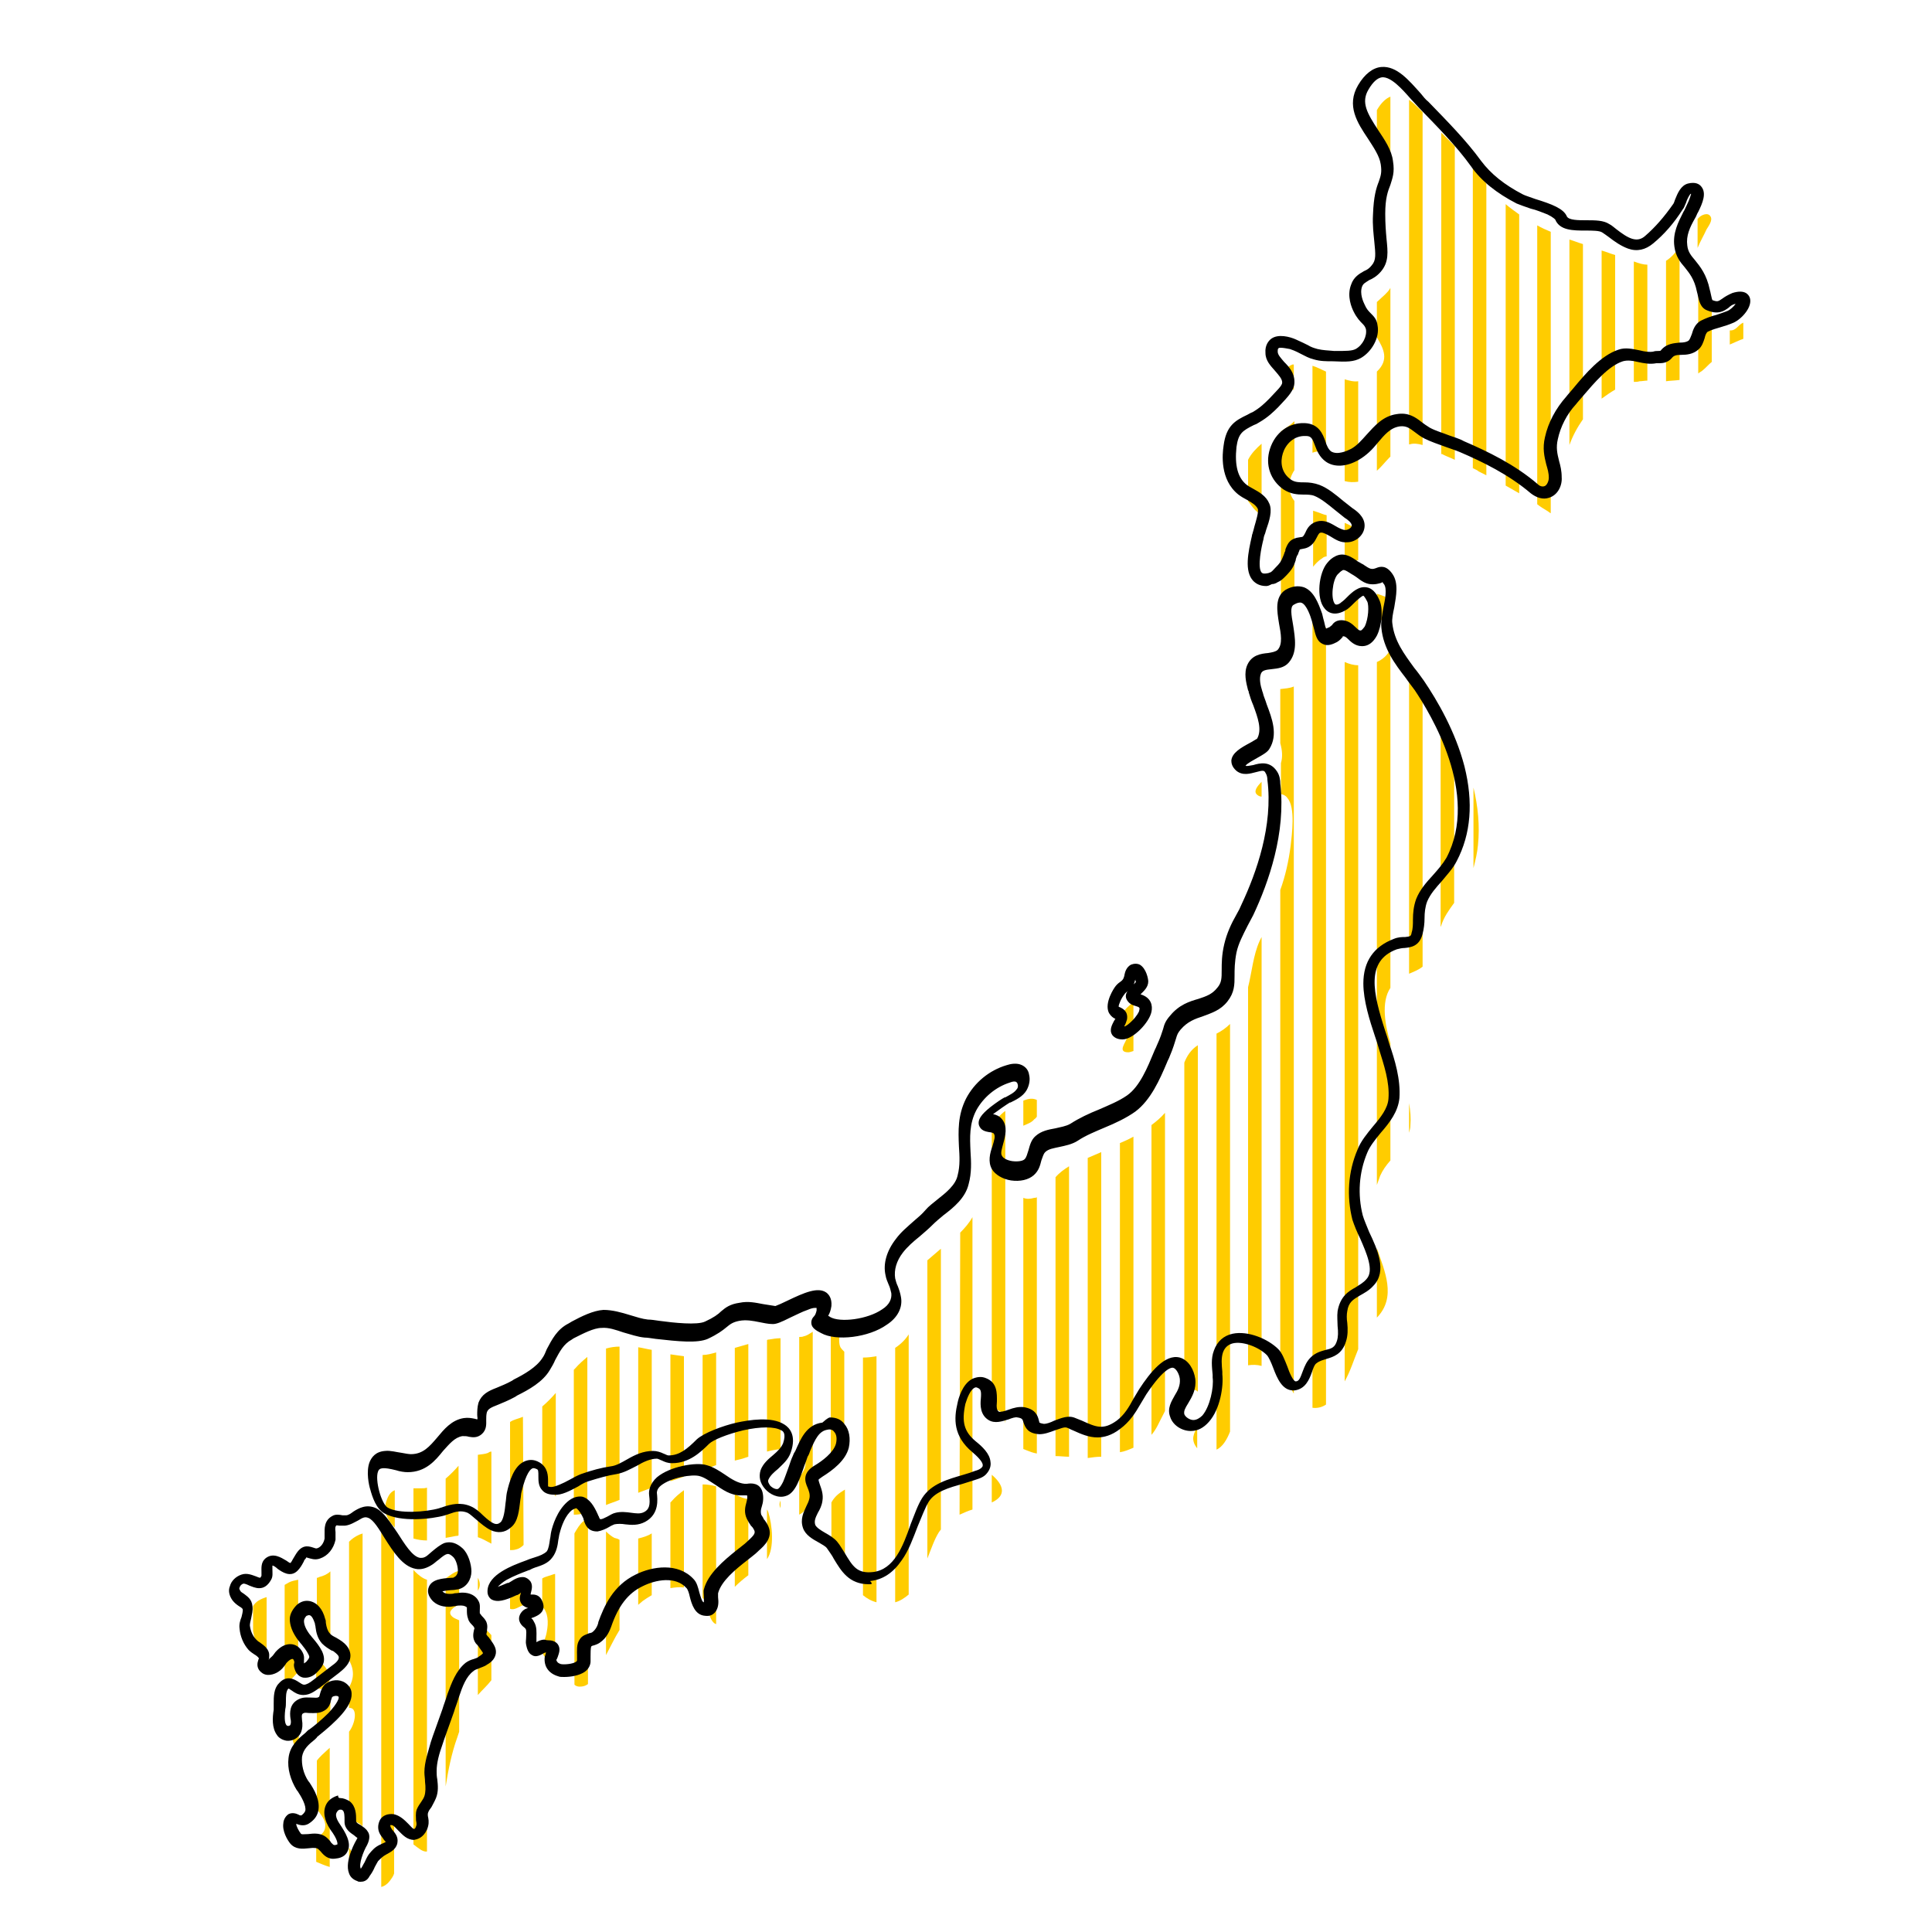 <svg enable-background="new 0 0 300 300" viewBox="0 0 300 300" xmlns="http://www.w3.org/2000/svg"><g fill="#fc0"><path d="m248.7 61.9v-23c.7.2 1.4.5 2.1.7v20.9c-.7.4-1.4.9-2.1 1.4zm-2.9 3.2v-27.2c-.7-.2-1.4-.5-2.1-.7v31.9c.5-1.4 1.2-2.7 2.1-4zm-9.9 11.5v-43.3c-.7-.5-1.4-1-2.1-1.6v43.7c.7.4 1.4.8 2.1 1.2zm-6.3-3.4 1.2.6v-45.3c-.7-.9-1.4-1.7-2.1-2.6v46.8c.4.2.7.3.9.5zm-5.5-2.6c.6.3 1.2.5 1.8.8v-48.7c-.7-.7-1.4-1.4-2.1-2.1v49.9c.1 0 .2 0 .3.1zm46.1-17.8c.2-.1.4-.1.5-.2v-2.5c-.8.3-1.1 1.3-2.1 1.2v2.2c.5-.2 1.1-.5 1.6-.7zm-15.6 6.4c.4 0 .8-.1 1.2-.1v-18c-.6 0-1.3-.2-2.1-.5v18.7c.3 0 .6 0 .9-.1zm9.1-1.2c.2-.2.5-.3.7-.5.5-.4.9-.9 1.4-1.3v-8.3c-.8-1.5-1.6-3.2-2.1-4.9zm-2.9 1v-20.6c-.7.9-1.3 1.6-2.1 2.1v18.7c.7-.1 1.4-.1 2.1-.2zm4.2-23.4c.3-.5 1-1.4.6-2-.4-.7-1.5-.2-1.9.3 0 0-.1.1-.1.1v4.5c.4-1 1-2 1.4-2.9zm-24.8 43.7c.2.1.4.3.6.4v-43.7c-.7-.3-1.4-.6-2.1-1v43.3c.5.4 1 .7 1.5 1zm-39.3-18.7v-4c-.1 0-.1 0-.2 0-2.1.8-.9 2.6.2 4zm5 9.9v-12.8c-.7-.3-1.4-.7-2.1-.9v13.5c.8-.3 1.5-.3 2.1.2zm13-1.5c.6-.2 1.3-.1 2 .1v-51.7c-.7-.7-1.4-1.4-2.1-1.9v53.5zm-24 10.2c.3.3.7.6 1 .9v-11.2c-.8.7-1.6 1.5-2.1 2.5v6.4c.4.5.7 1 1.1 1.4zm4.9 14c.4-.3.8-.7 1.2-1.1v-14.3c-.4-.5-.7-1.1-.8-2-.1-.8.2-1.9.8-2.8v-7.6c-.6.6-1.4 1.1-2.1 1.6v26.6c.3-.1.6-.2.9-.4zm11.1-18.4v-15.6c-.7.1-1.4-.1-2.1-.3v15.8c.7.2 1.4.2 2.1.1zm-6.1 4.8c-.3-.1-.6-.2-.9-.3v8.7c.4-.5.9-1 1.4-1.3.2-.2.5-.3.7-.3v-6.4c-.5-.1-.9-.3-1.2-.4zm4 1.6v5.5c.7.2 1.5.4 2.1.3v-4.6c-.6-.5-1.3-.9-2.1-1.2zm6.3-35.5c-.4.4-.9.8-1.3 1.2v5.5c1.1 1.8 1.9 3.5 0 5.3v15.4c.7-.6 1.3-1.4 1.9-2 .1-.1.1-.1.2-.2v-26.2c-.2.4-.5.7-.8 1zm.8-20.3v-10.4c-.7.3-1.4.9-2.1 2.1v5c.6 1.1 1.4 2.2 2.1 3.3z"/><path d="m183.9 215.9v-50.9c.4-1 1-2 2.1-2.7v53.8c-.2-.2-.4-.3-.7-.3-.5-.2-1-.1-1.4.1zm1.4 7.2c-.1.7.2 1.3.6 1.8v-3.4c-.2.5-.5 1-.6 1.6zm5.7-.8v-63.3c-.6.6-1.3 1.1-2.1 1.5v64.6c.9-.4 1.6-1.5 2.1-2.8zm4.2-98.9c.2.2.5.3.7.3v-2.3c-.7.7-1.3 1.5-.7 2zm.7 88.7v-66.6c-.1.2-.2.4-.3.6-1 2.2-1.2 4.8-1.8 7.2v58.7c.7-.1 1.4-.1 2.1.1zm-19.9 12.7v-48.3c-.7.4-1.4.7-2.1 1v48c.7-.1 1.4-.4 2.1-.7zm4.6-5.1c.1-.2.2-.4.3-.6v-46.3c-.6.7-1.3 1.3-2.1 1.9v48.1c.8-.9 1.2-2 1.8-3.1zm-21.7-33.7v39c.2.1.3.1.5.2.5.2 1 .4 1.6.5v-39.8c-.1.1-.3.1-.4.1-.7.2-1.2.2-1.7 0zm7.1 40.2v-45.1c-.8.5-1.5 1-2.1 1.7v43.3c.7 0 1.4.1 2.1.1zm5 0v-47.3c-.7.3-1.4.6-2.1.9v46.6c.7-.1 1.4-.2 2.1-.2zm27.9-107.7v4.8c.4.1.7.2 1 .6 1.3 1.5.7 5.7.5 7.5-.3 2.3-.8 4.6-1.6 6.8v75.2c.9.8 1.4 1.7 2.1 3v-109.8c-.7.3-1.4.3-2.1.4v8.4c.3 1.1.4 2.1.1 3.1zm22 31.6v-41.7c-.8-1.2-1.6-2.3-2.1-3.6v46.4c.7-.3 1.5-.6 2.1-1.1zm-60.3 23.7c.2-.1.3-.3.4-.4v-2.6c-.4-.2-1-.3-1.8 0-.1 0-.2.1-.3.1v3.9c.7-.3 1.3-.5 1.7-1zm55.3-20.4v-52.6c-.4.9-1.2 1.6-2.1 2v81.2c.2-.5.3-.9.5-1.4.4-.9.9-1.6 1.6-2.4v-18.2c-.8-2.7-1.5-6.4 0-8.6zm7.9-9.7c.4-1.3 1.2-2.4 2-3.5v-24.8c-.3-.4-.5-.9-.8-1.3-.4-.6-.8-1.2-1.3-1.8v31.6c.1-.1.1-.2.1-.2zm5.7-12.5c.3-3 0-6-.7-8.9v12.5c.3-1.2.6-2.4.7-3.6zm-15.7 62.6v10.8c3.1-3.2 1.2-7.2 0-10.8zm-7.9 24.3v-120.6c-.4-.5-.8-.8-1.4-1-.2-.1-.5-.1-.7-.1v122.2c.8.1 1.5-.1 2.1-.5zm5-8.6v-106.2c-.7 0-1.4-.2-2.1-.5v111.7c.9-1.6 1.4-3.3 2.1-5zm-.6-110.7c.2 0 .4-.1.6-.2v-6.8c-.1 0-.3.1-.4.1-.7.2-1.3.7-1.7 1.5v4.4c.3.7.8 1.1 1.5 1zm5.6-1.3v-4.5c-.7-.3-1.4-.6-2.1-.8v4.1c1-.2 1.7.3 2.1 1.2zm2.9 73.8v4.6c.1-.4.2-.7.2-1.1.1-1.2 0-2.3-.2-3.5zm-114.7 39v19.7c.7-.2 1.4-.5 2.1-.7v-18.7c-.7-.1-1.4-.2-2.1-.3zm20.7-2.8c-.2.1-.5.1-.7.1v17.9c.4.3.7.7.9 1.2.3.9-.2 1.8-.9 2.7v5.8c.2-.1.5-.3.7-.5.8-.8 1.1-1.9 1.4-3 0-.1 0-.1 0-.2v-24.7c-.5.3-.9.6-1.4.7zm-15.7 2.9v17.8c.7-.2 1.4-.4 2.1-.7v-17.5c-.7.2-1.4.4-2.1.4zm12.1-2.6c-.6 0-1.2.1-1.8.2-.1 0-.2 0-.3.1v17.3c.7-.2 1.4-.3 2.1-.4zm-7.1 1.5v17.5c.4-.1.8-.2 1.2-.3.3-.1.6-.2.9-.3v-17.5c-.7.2-1.4.4-2.1.6zm39.9 19.7v4.3c2.2-1 2-2.6 0-4.3zm-32.8 5.2v-1.2c-.2.4-.2.8 0 1.2zm7.9-.9v7.9c.4.7.8 1.5 1.4 2.2.2.3.5.7.7 1v-13.1c-1 .6-1.6 1.1-2.1 2zm24.9-58.6v44.2c.3-.1.6-.1 1 .1.8.3 1 1.2 1.1 2v-48.5c-.8.6-1.5 1.4-2.1 2.2zm-10 21v46.3c.6-1.5 1.1-3 1.8-4.1.1-.1.2-.3.3-.4v-43.6c-.7.6-1.4 1.2-2.1 1.8zm-10 15.1v36.9c.6.5 1.3.9 2.1 1.1v-38.2c-.6.1-1.3.2-2.1.2zm5-1.5v39.5c.8-.2 1.5-.7 2.1-1.2v-40.4c-.5.8-1.2 1.5-2.1 2.1zm-7.9 15.9v-15.3c-.2-.2-.4-.4-.6-.7-.6-1.3.6-3.2-1.5-3.4v20.1c.8-.6 1.5-.8 2.1-.7zm-65.6 5.9c-.4 0-.9 0-1.3 0v7.8c.7.2 1.4.3 2.1.3v-8.2c-.3.1-.5.1-.8.1zm3.7-1.5v9.2c.6-.1 1.1-.2 1.6-.3.2 0 .3 0 .4-.1v-10.8c-.6.7-1.3 1.4-2 2zm-9.1 3.2c-.7 1.7 0 3.2 1.2 4.4v-5.8c-.5.2-.9.6-1.2 1.4zm89-41.4-.1 43.8c.7-.3 1.3-.6 2-.8v-45.4c-.5.9-1.2 1.7-1.9 2.4zm-73.3 34.2c-.5.2-1 .2-1.6.3v12.8c.7.2 1.3.6 2.1 1v-14.3c-.2 0-.4.1-.5.2zm8.4-7.2v13c1-.6 1.6 0 2.1 1v-16.1c-.7.8-1.4 1.5-2.1 2.1zm9.9-9v24.3c.7-.3 1.4-.5 2.1-.8v-23.8c-.7 0-1.4.1-2.1.3zm-4.8 3.1c-.1.1-.1.1-.2.2v22.5c.7 0 1.4-.1 2.1-.4v-24.1c-.6.5-1.3 1.1-1.9 1.8zm9.8-3.3v22.6c.5-.2 1.1-.4 1.6-.6.2-.1.3-.1.5-.2v-21.4c-.7-.1-1.4-.3-2.1-.4zm-17.9 10.8c-.7.3-1.4.4-2 .8v19.9c.3 0 .6 0 .9-.1.5-.1.9-.4 1.2-.7z"/><path d="m81.3 246.2v3c-.7.3-1.5.9-2.1.6v-1.8c.2-.3.4-.5.5-.6.5-.6 1-.9 1.6-1.2zm17.8-7.3v10.3c.2-.2.5-.4.7-.6.4-.3.9-.6 1.4-.9v-9.6c-.6.4-1.3.6-2.1.8zm-3.7-.1c-.4-.2-.9-.6-1.3-1v19.2c.7-1.3 1.3-2.6 2.1-3.9v-14c-.3-.2-.5-.2-.8-.3zm-10.2 5.9c-.3.1-.7.2-1 .4v4.4c.9.8 1 2.4.7 3.9-.3 1.8-1.5 2.9.1 4.3.4.3.8.5 1.2.7v-14c-.2 0-.6.2-1 .3zm5.4-8.5c-.6.5-1 1.2-1.4 1.9v23.5c.2.2.5.3.8.3.5 0 .9-.1 1.3-.4v-25.7c-.3.1-.5.2-.7.4zm28.7-1.4c-.1-.2-.1-.3-.2-.4v7.7c1.2-1.7.8-5.4.2-7.3zm-4.4-2.4c-.3-.1-.5-.3-.8-.4v14.4c.6-.6 1.3-1.2 2.1-1.8v-11.8c-.5-.1-.9-.2-1.3-.4zm-5.8-1.9v17.6s0 0 .1.1c.7.8.8 3.6 2 4v-21.4c-.7-.2-1.4-.3-2.1-.3zm-4.8 2.6c-.1.1-.1.1-.2.2v13.3c.7-.1 1.4-.2 2.1-.1v-15.1c-.7.5-1.4 1.1-1.9 1.7z"/><path d="m49.2 253v-8c.1 0 .2 0 .3-.1.8-.2 1.4-.5 1.8-.9v10.2c-.7-.7-1.4-1.2-2.1-1.2zm.8 19.5c-.3.3-.6.6-.8.9v7.4c0 .1.1.1.1.2.5.8 1.3 1.6 1.2 2.6 0 .7-.5 1.3-1.1 1.5-.1 0-.2.1-.3.1v3.9c.7.3 1.4.6 2.1.8v-18.5c-.3.3-.8.7-1.2 1.1zm1.3-5.7v-2.6c-.5.2-1.1.4-1.7.5-.1 0-.3 0-.4 0v3.4c.1-.1.2-.1.3-.2.6-.3 1.2-.7 1.8-1.1zm-5.7-.8c-.4 1-.6 5.2.8 5.9v-7c-.3.2-.6.5-.8 1.1zm-6.3-16.6v3.9c.4 2 1.1 4 2.1 5.7v-11c-1 .3-1.7.7-2.1 1.4zm5.3 11.6c.7-.1 1.2-.9 1.7-1.4v-14.3c-.5.1-1 .2-1.4.4-.2.1-.5.3-.7.4v14.9c.2.1.3.1.4 0zm4.6 1c.4.4.9.4 1.6-.4.3-.3.4-.7.4-1v-.1c0-1.1-1.1-2.1-2.1-3.2v4.7zm21-11s-.1-.1-.1-.1c-.6-.7.3-1.3 1.2-1.8v-5.2c-.8.2-1.4.7-2.1 1.2v32.3c.4-2.5.9-5.1 1.8-7.6l.3-.9v-17.3c-.4-.2-.8-.3-1.1-.6zm-5.8-7c-.1-.1-.2-.2-.2-.3v42.7c.7.5 1.4 1.2 2.1 1.1v-42.2c-.7-.2-1.4-.8-1.9-1.3zm9.8 1v2c.4-.6.4-1.3 0-2zm0 7.2v11c.7-.8 1.5-1.5 2.1-2.3v-7c-.6-.7-1.3-1.3-2.1-1.7zm-20 34.7v3.3c.1 0 .2-.1.3-.1 1.3-.8.5-2.1-.3-3.2zm1.6-48.6c-.7.3-1.2.7-1.6 1.1v18.4c.9 1.6.7 3 0 4.2v3.2c1.4-.1 1 2.4 0 3.7v14.1c.7-.3 1.5-.1 2.1.6v-45.5c-.1.1-.3.1-.5.2zm3.4-.4v55.1c.5-.1 1-.5 1.3-.9s.6-.8.7-1.2v-51.5c-.5-.6-1.1-1.2-2-1.5z"/><path d="m173.9 159.8v-1.5c.2-.6.5-1.2.8-1.5.4-.5.9-.8 1.3-1.3v7.7c-.3.1-.6.2-.8.2-1.8 0-.3-1.6-.2-2.3.2-.9-.7-.7-1.1-1.3z"/></g><path d="m196.6 91c-1 0-1.6-.4-2-.8-1.4-1.5-.8-4.4-.2-7 0-.2.1-.3.1-.4.1-.3.2-.7.3-1.1.2-.7.7-2.3.5-2.7-.3-.6-1-1-1.7-1.4-.4-.2-.9-.5-1.3-.8-2.9-2.3-2.5-6.3-2.3-7.6.4-3.1 1.8-3.9 3.7-4.8.2-.1.5-.3.8-.4 1.2-.7 1.9-1.4 2.6-2.1 1.2-1.3 2-2 2-2.5 0-.6-.6-1.2-1.1-1.8-.7-.8-1.5-1.6-1.5-2.8-.1-1.2.5-1.9.9-2.2 1.1-.8 2.9-.3 3.8.1s1.5.7 1.9.9c.5.3.8.4 1.5.6.9.2 1.5.2 2.6.3 1.9 0 2.7 0 3.3-.3 1.1-.6 1.8-2 1.6-3.1-.1-.3-.2-.5-.5-.8-.4-.4-.9-.9-1.4-1.9-.3-.6-1.1-2.4-.4-4.2.4-1.2 1.3-1.7 2-2.1.5-.2.9-.5 1.2-.9.7-.8.6-1.7.4-3.7-.1-1.1-.3-2.5-.2-4.2.1-2.8.5-4.1.9-5.1.3-.9.5-1.4.3-2.7s-1.1-2.6-2-4c-1.6-2.4-3.4-5.1-1.5-8.3 1-1.7 2.3-2.7 3.6-2.8 2.4-.2 4.3 2.1 6.1 4.1.4.5.8 1 1.2 1.3 2.8 2.9 5.8 5.9 8.2 9.2 1.5 2 3.6 3.7 6.5 5.2.4.2 1.1.4 1.9.7 2.6.8 4.4 1.5 4.9 2.7.3.6 1.8.6 3 .6 1.4 0 2.7 0 3.6.6.4.2.7.5 1.1.8 1.8 1.4 3.2 2.2 4.5 1 1.5-1.3 2.9-2.9 4.3-4.9.1-.1.2-.4.3-.7.4-1 .9-2.2 2-2.5 1.2-.3 1.8.1 2.1.5.8 1 .2 2.5-.5 3.9-.2.3-.3.7-.5 1-.8 1.4-1.4 2.7-1.2 4.2.1 1 .6 1.6 1.2 2.3.8 1 1.8 2.2 2.3 4.6 0 .1.1.3.1.4.1.4.2 1 .3 1.2.8.3.9.2 1.5-.2.4-.3.9-.6 1.6-.9 1.9-.6 2.5.2 2.7.7.5 1.4-1.2 3.3-2.5 3.9-.7.3-1.3.5-2 .7s-1.4.4-2 .7c-.2.1-.4.5-.5 1-.2.6-.4 1.3-1 1.8-.8.7-1.8.8-2.6.8s-1.2.1-1.5.5c-.6.7-1.4.8-1.9.8-.2 0-.3 0-.5 0-1 .2-2 0-2.9-.2-.8-.2-1.6-.3-2.3-.1-2.2.7-4.4 3.3-6.2 5.4-.4.5-.8.9-1.1 1.3-1.4 1.5-2.4 3.5-2.8 5.4-.3 1.3-.1 2.2.2 3.4.2.7.4 1.5.4 2.5.1 1.3-.6 2.8-2 3.2-.9.3-1.9 0-2.8-.7-3.4-2.9-7.5-4.9-11-6.4-.7-.3-1.4-.5-2.2-.8-1.1-.4-2.3-.8-3.3-1.3-.6-.3-1.1-.7-1.5-1-.8-.6-1.3-1-2.3-.9-1.5.2-2.4 1.3-3.5 2.6-.8 1-1.7 1.9-2.9 2.6-1.9 1.1-3.8 1.2-5.1.3-1-.7-1.4-1.7-1.7-2.5-.4-1.1-.6-1.5-1.4-1.5-2-.1-3.2 1.4-3.6 2.7s-.3 3 1.3 4.1c.6.4 1.3.4 2.1.4.7 0 1.5.1 2.3.4 1.3.5 2.5 1.5 3.7 2.5.5.4 1 .8 1.4 1.1.6.4 1.9 1.3 1.9 2.7 0 1.5-1.4 2.6-2.7 2.6-1 .1-1.8-.4-2.6-.9-.5-.3-1.1-.6-1.4-.6s-.4.1-.7.7-.8 1.6-2.1 1.8c-.5.1-.6.1-.6.2 0 0-.1.3-.2.5 0 .1-.1.3-.2.4-.1.3-.2.5-.2.7-.3.9-.5 1.4-1.6 2.5-.4.4-.7.7-1.2.9-.3.2-.6.3-.9.3-.4.2-.6.3-.9.3zm2.3-37c-.2 0-.3 0-.4.1s-.1.3-.1.5c0 .5.5 1 1 1.6.8.8 1.6 1.7 1.6 3.1 0 1.3-.9 2.2-2.5 3.9-.7.7-1.6 1.6-3 2.4-.3.2-.5.3-.8.4-1.8.9-2.4 1.3-2.7 3.4-.3 2.9.2 4.8 1.6 5.9.3.2.6.4 1 .6.9.5 2 1.1 2.5 2.3.5 1.1 0 2.7-.5 4.1-.1.4-.2.7-.3.9 0 .1-.1.3-.1.5-.3 1.1-1 4.4-.3 5.2.2.2.5.2 1 .1.1 0 .2-.1.3-.1.3-.1.5-.4.8-.7.8-.8.9-1 1.2-1.7.1-.2.2-.5.3-.8.1-.1.1-.3.1-.4.4-1 .7-1.7 2.4-1.9.3 0 .4-.1.7-.7.3-.7.8-1.6 2.2-1.8 1-.1 1.8.4 2.5.8.5.3 1.1.6 1.5.6.5 0 1-.4 1-.7 0-.4-.6-.9-1.1-1.2-.5-.4-1-.8-1.5-1.2-1.1-.9-2.2-1.8-3.2-2.2-.5-.2-1.1-.2-1.7-.2-1 0-2-.1-3.1-.8-2-1.4-2.9-3.8-2.1-6.3s2.9-4.1 5.4-4c2.2.1 2.8 1.7 3.2 2.8.2.7.5 1.3.9 1.6 1 .6 2.5-.1 3.1-.4.9-.5 1.6-1.3 2.4-2.2 1.2-1.3 2.5-2.9 4.7-3.2 1.8-.3 2.9.5 3.8 1.2.4.3.8.6 1.3.9.9.5 2 .8 3 1.2.8.3 1.6.5 2.3.9 3.7 1.6 7.9 3.6 11.5 6.7.3.3.7.4 1 .3.4-.1.7-.8.7-1.3 0-.8-.2-1.4-.4-2.1-.3-1.2-.6-2.5-.2-4.2.5-2.3 1.7-4.5 3.3-6.3.3-.4.7-.8 1.1-1.3 1.9-2.3 4.3-5.1 7-6 1.1-.4 2.3-.1 3.3.1.8.2 1.5.3 2.1.2.3-.1.5-.1.7-.1s.5 0 .5-.1c.9-1.1 2.1-1.1 2.9-1.2.7 0 1.1-.1 1.4-.3.2-.2.3-.5.5-1 .2-.7.5-1.6 1.4-2.1.8-.4 1.6-.7 2.4-.9.6-.2 1.2-.4 1.7-.6s1-.7 1.3-1.1c0 0 0 0-.1 0-.4.1-.7.3-1 .6-.7.5-1.6 1.1-3.3.4-1.1-.4-1.3-1.6-1.5-2.5 0-.1-.1-.3-.1-.4-.4-2-1.2-2.9-1.9-3.8-.7-.8-1.4-1.7-1.6-3.2-.3-2.1.6-3.8 1.4-5.4.2-.3.3-.6.5-1 .5-1 .6-1.5.7-1.8h-.1c-.2.2-.6 1-.7 1.4-.2.4-.3.8-.5 1-1.4 2.2-2.9 3.9-4.6 5.3-1.2 1-2.5 1.3-3.9.8-1.1-.4-2.1-1.1-3-1.8-.4-.3-.7-.5-1-.7-.4-.3-1.6-.3-2.6-.3-1.9 0-4 0-4.7-1.7 0 0-.2-.3-1.2-.8-.8-.3-1.7-.7-2.6-.9-.9-.3-1.7-.6-2.2-.8-3.1-1.6-5.5-3.5-7.1-5.8-2.3-3.2-5.2-6.1-8-9-.4-.4-.8-.9-1.3-1.4-1.4-1.6-3.1-3.5-4.5-3.4-.7.1-1.4.7-2.1 1.9-1.2 2-.2 3.7 1.5 6.3 1 1.5 2.1 3.1 2.3 4.8.3 1.8-.1 2.7-.4 3.7-.4 1-.8 2.1-.8 4.5 0 1.6.1 2.8.2 3.9.2 2 .4 3.6-.9 5.1-.6.7-1.3 1.1-1.8 1.3-.6.4-.9.5-1.1 1-.4 1.1.2 2.4.4 2.8.3.7.6 1 1 1.4s.9.9 1 1.8c.4 2-1 4.2-2.6 5.1-1.1.6-2.2.6-4.3.5-1.1 0-2 0-3-.3-.8-.2-1.3-.5-1.9-.8-.4-.2-.9-.5-1.8-.8-.5-.1-1.1-.2-1.4-.2z"/><path d="m134.9 246c-3.1 0-4.3-2.1-5.4-3.9-.3-.6-.7-1.1-1.1-1.7-.2-.3-.8-.6-1.3-.9-.9-.5-2-1.1-2.4-2.2-.5-1.4.1-2.5.5-3.4.2-.4.4-.8.5-1.3.1-.6-.1-1.1-.3-1.6-.4-.9-.9-2.3 1.2-3.5 1-.6 2.8-1.9 3.2-3.3.2-.8.1-1.5-.3-1.9-.2-.3-.6-.4-1-.3-1.3.2-1.9 1.4-2.7 3.3-.1.3-.2.6-.4.9-.1.3-.3.9-.5 1.4-.7 2-1.4 4.3-2.9 4.7-1.2.4-2.5-.3-3.2-1.1-.8-.9-1-1.9-.7-2.9.4-1.1 1.3-1.8 2-2.4s1.2-1.1 1.5-1.8c.5-1.5 0-1.9-.3-2-1-.6-3.2-.6-5.9 0-2.5.6-4.7 1.5-5.3 2.1-1.3 1.3-3.1 3-5.7 3h-.1c-.6 0-1.1-.2-1.5-.4-.3-.1-.6-.3-.8-.3-1 0-2.1.5-3.1 1.1-1 .5-2 1.1-3.2 1.3-1.3.2-2.7.6-4.3 1.1-.4.1-1 .4-1.6.8-1.3.7-2.6 1.4-3.7 1.3-.8 0-1.5-.2-1.9-.7-.6-.6-.6-1.5-.6-2.1 0-.9 0-1.1-.3-1.2-.4-.2-.6-.1-.6-.1-.3.1-1 .7-1.7 3.6-.1.3-.1.8-.2 1.3-.2 1.5-.3 3.4-1.5 4.3-.9.8-2 .9-3.1.4-.8-.4-1.5-1-2.2-1.6-.5-.4-1-.9-1.4-1.1-1-.4-1.8-.2-2.9.2-.2.1-.4.1-.6.2-2.1.6-6.9 1.1-9.4-.3-1.3-.7-1.9-2.6-2.2-3.7-.2-.6-.7-2.8-.1-4.3.3-.7.9-1.6 2.4-1.7.8-.1 1.8.2 2.6.3.5.1 1.1.2 1.4.2 1.9 0 2.9-1.2 4.1-2.6 1-1.2 2.2-2.7 4.1-3 .7-.1 1.2 0 1.7.1.1 0 .3.1.4.1.1-.1 0-.4 0-.7 0-.5 0-1.2.2-1.9.5-1.3 1.5-1.8 2.8-2.3.7-.3 1.5-.6 2.4-1.1l.3-.2c1.6-.8 3.5-1.9 4.4-3.3.3-.4.5-.9.7-1.4.8-1.5 1.6-3.1 3.4-4 .2-.1.3-.2.5-.3 1.5-.8 3.3-1.7 4.9-1.8 1.4 0 2.8.4 4.1.8 1 .3 1.9.6 2.8.7.5 0 1.1.1 1.8.2 2.2.3 5.9.7 7.1.1 1.3-.6 2-1.1 2.5-1.6.7-.6 1.4-1.1 2.8-1.3 1.4-.3 2.6 0 3.7.2.6.1 1.2.2 1.9.3.3-.1 1.2-.5 1.8-.8 2.7-1.3 4.8-2.2 6.1-1.3.4.3.9.9.8 2.1-.1.7-.3 1.2-.5 1.5.1.1.2.1.3.2 1.5.9 5.8.4 8.1-1.2 1.1-.7 1.5-1.6 1.4-2.5-.1-.4-.2-.9-.4-1.3-.2-.5-.4-.9-.5-1.5-.4-1.8.2-3.8 1.6-5.6.8-1.1 1.8-1.9 2.8-2.8.7-.6 1.3-1.1 1.8-1.7s1.2-1.1 1.8-1.6c1.4-1.1 2.9-2.3 3.2-3.8.4-1.5.3-3 .2-4.5-.1-2.4-.2-4.8 1.1-7.4 1.3-2.5 3.6-4.4 6.3-5.2.6-.2 1.6-.4 2.4 0 .6.3 1 .8 1.1 1.5.2.8 0 1.7-.4 2.4-.6 1-1.7 1.5-2.5 1.9h-.1c-.5.3-1.8 1.2-2.6 1.8.5.1 1 .3 1.4.8.9 1.1.5 2.6.2 3.7-.2.8-.5 1.6-.2 2 .2.4.9.7 1.6.8.8.1 1.6 0 1.9-.3s.4-.8.6-1.4c.2-.7.4-1.6 1.1-2.2.9-.8 2-1 3.1-1.2.8-.2 1.6-.3 2.3-.7 1.4-.9 2.9-1.6 4.4-2.2 1.6-.7 3.1-1.3 4.4-2.2 2-1.4 3.2-4.4 4.2-6.8.1-.3.3-.6.4-.9.6-1.3.8-2 1-2.6.2-.8.4-1.3 1.1-2.1 1.4-1.7 3-2.2 4.4-2.6 1.2-.4 2.1-.7 2.9-1.7.7-.8.7-1.5.7-2.8 0-1 0-2.3.4-4s1.1-3.2 1.9-4.6c.3-.5.6-1.1.8-1.6 2.3-4.9 4.9-12.2 4-19.3 0-.4-.1-.8-.3-1.1-.2-.4-.4-.4-1.5-.1-.8.2-2 .6-3-.2-.7-.6-.8-1.2-.8-1.6.1-1.2 1.5-2 2.8-2.7.4-.2 1-.6 1.2-.7.8-1.4.1-3.3-.6-5.2-.3-.7-.5-1.3-.7-2 0-.1 0-.2-.1-.3-.3-1.2-.7-2.7-.1-4 .7-1.5 2.1-1.7 3.2-1.8.6-.1 1.2-.2 1.5-.5.8-.9.5-2.5.2-4.1-.3-1.9-.7-4.1 1-5.2 1-.6 2-.7 2.9-.4 1.5.6 2.2 2.4 2.8 4.1.1.4.2.9.3 1.2.1.4.2.9.3 1.1.1 0 .2-.1.5-.2.2-.1.2-.2.4-.3.2-.3.6-.8 1.5-.8 1 0 1.7.6 2.2 1.1s.6.5.8.5c.1 0 .3-.2.6-.6.6-1.2.7-3.3.4-3.9-.4-.8-.6-.9-.6-.9-.2 0-1 .7-1.3 1-.4.4-.8.8-1.2 1.1-2 1.3-3.1.4-3.5-.1-1.4-1.6-.9-5.6.4-7.1.4-.5.8-.8 1.2-1l.4.8-.4-.8c1.3-.7 2.4 0 3.3.6.2.2.5.3.8.5.2.1.4.2.5.3.3.2.6.4.9.5.4.1.6 0 .9-.1.7-.3 1.6-.4 2.5.9 1 1.4.6 3.4.3 5.2-.2.9-.4 1.9-.3 2.5.3 2.7 1.8 4.7 3.4 6.9.5.6 1 1.3 1.5 2 2.1 3.1 4.9 7.9 6.3 13.3 1.4 5.6 1 10.5-1.2 14.7-.6 1.2-1.5 2.1-2.3 3.1-.9 1-1.8 2-2.3 3.2-.3.8-.4 1.7-.4 2.6 0 .8-.1 1.6-.3 2.4-.5 2-1.9 2.1-2.8 2.2-.4 0-.8.1-1.2.2-4.9 1.8-3.7 6.8-1.8 12.7.1.3.2.6.3.9s.2.7.3 1c.9 2.6 1.8 5.6 1.6 8.5-.2 2.1-1.5 3.8-2.9 5.4-.9 1.1-1.7 2.1-2.1 3.1-1.3 3.1-1.5 6.5-.7 9.7.2.7.6 1.6 1 2.6 1.3 2.7 2.8 6.1.7 8.3-.7.8-1.5 1.2-2.2 1.6-1 .6-1.7 1-1.9 2.4-.1.5-.1 1.2 0 1.8.1 1 .1 2-.2 2.9-.6 2-2 2.4-3 2.7-.6.2-1.1.3-1.6.7-.3.2-.5.8-.7 1.4-.4 1.1-1 2.6-2.7 2.8-.1 0-.2 0-.2 0-1.7 0-2.5-1.9-3.1-3.5-.3-.8-.7-1.7-1-2-1.2-1.2-3.7-2.2-5.3-1.8-.7.2-1.2.6-1.5 1.4-.3.9-.2 1.9-.1 3v.4c.2 1.8-.3 5.4-2.1 7.4-.8.9-1.7 1.4-2.8 1.4-1.4 0-2.8-.9-3.2-2.2-.5-1.3.2-2.4.7-3.3.5-.8.9-1.6.8-2.6-.1-.8-.6-1.6-1-1.7-.2-.1-1.4-.1-4.2 4.1-.3.5-.6 1-.9 1.5-.8 1.4-1.7 2.8-3.2 3.9-1.3 1-2.5 1.3-3.5 1.3-1.3 0-2.5-.5-3.8-1.1-.3-.1-.6-.3-.9-.4-.4-.2-1.2.2-1.9.4-.8.3-1.6.6-2.4.6-1.8-.1-2.2-1-2.5-1.9-.1-.4-.2-.6-.9-.7-.3-.1-.9.1-1.4.3-1 .3-2.1.7-3.1.1-1.3-.8-1.3-2.3-1.2-3.3.1-1.2 0-1.5-.5-1.7-.2-.1-.3-.1-.5 0-.6.3-1.1 1.5-1.4 2.5-.6 2.8-.2 4.3 1.6 5.8 1 .8 2.2 1.9 2.3 3.2.1.6-.1 1.2-.5 1.7-.5.7-1.3.9-1.9 1.1s-1.3.4-1.9.6c-2.1.6-4.3 1.2-5.3 2.8-.6 1-1.1 2.4-1.7 3.8-.7 1.8-1.4 3.8-2.5 5.3-1.3 1.9-2.9 3-4.9 3.2.5.5.2.5-.2.5zm-6-25.9c.9 0 1.7.3 2.2 1 .8.9 1 2.3.7 3.7-.5 2-2.5 3.5-4.1 4.5-.4.3-.6.4-.6.5s.1.4.2.7c.2.6.6 1.5.4 2.6-.1.7-.4 1.3-.7 1.8-.4.8-.6 1.3-.4 1.9.2.4.8.8 1.5 1.2s1.4.8 1.9 1.4.8 1.2 1.2 1.8c1.2 2 1.9 3.2 4.4 2.9 3.2-.4 4.6-3.9 5.8-7.4.6-1.5 1.1-3 1.8-4.1 1.4-2.2 4-2.9 6.4-3.6.7-.2 1.3-.4 1.8-.6.4-.1.9-.3 1.1-.6.1-.1.1-.2.1-.3 0-.3-.3-.9-1.6-2-3-2.5-2.9-5.2-2.3-7.7.1-.5.7-2.9 2.3-3.7.7-.3 1.4-.4 2.1-.1 1.8.7 1.7 2.4 1.7 3.6-.1 1 0 1.4.3 1.6.2.1 1-.1 1.5-.3.8-.3 1.6-.5 2.4-.4 1.7.3 2.1 1.2 2.3 2 0 .1.1.3.1.4 0 0 .1.1.7.2.4 0 1-.2 1.6-.5 1.1-.4 2.2-.9 3.3-.4.3.1.7.3 1 .4 2.2 1 3.3 1.5 5.4 0 1.2-.9 1.9-2.1 2.6-3.4.3-.5.6-1 .9-1.5 1.7-2.6 4-5.5 6.3-4.9 1.4.4 2.2 1.9 2.4 3.3.2 1.6-.5 2.8-1.1 3.8-.5.8-.7 1.2-.6 1.7.2.5.9.9 1.4.9s1-.3 1.4-.7c1.2-1.4 1.8-4.4 1.6-5.9 0-.1 0-.3 0-.4-.1-1.2-.3-2.5.2-3.8.5-1.4 1.5-2.3 2.9-2.6 2.4-.5 5.5.8 7.1 2.4.6.6 1 1.7 1.4 2.7.3.9.9 2.3 1.3 2.3.5 0 .7-.5 1.1-1.6.3-.8.6-1.5 1.2-2.1.8-.8 1.7-1 2.4-1.2.9-.2 1.4-.4 1.7-1.4.2-.6.2-1.4.1-2.3 0-.7-.1-1.5 0-2.3.4-2.3 1.7-3.1 2.8-3.7.6-.4 1.2-.7 1.7-1.3 1.2-1.3 0-4-1-6.3-.5-1-.9-2-1.2-2.9-.9-3.6-.7-7.4.8-10.9.5-1.3 1.5-2.5 2.4-3.6 1.2-1.4 2.3-2.8 2.4-4.3.2-2.6-.7-5.2-1.5-7.8-.1-.3-.2-.7-.3-1s-.2-.6-.3-.9c-.8-2.4-1.8-5.5-1.8-8.2 0-3.4 1.6-5.7 4.7-6.9.7-.3 1.3-.3 1.8-.3.8-.1.9-.1 1-.7.2-.6.2-1.3.2-2 0-1 .1-2.1.5-3.2.6-1.5 1.6-2.6 2.6-3.7.8-.9 1.5-1.7 2.1-2.7 5.2-9.9-2.5-22.4-4.9-26-.5-.7-1-1.3-1.4-1.9-1.7-2.2-3.5-4.6-3.8-7.8-.1-.9.1-2 .3-3.1.3-1.4.6-3 .1-3.7-.1-.1-.2-.2-.2-.3-.1 0-.1 0-.2.1-.4.1-.9.3-1.8.2-.7-.1-1.3-.5-1.7-.8-.1-.1-.3-.2-.4-.3-.3-.2-.6-.4-.8-.5-.9-.6-1.2-.7-1.4-.5-.2.1-.4.3-.7.6-.8.9-1.1 3.8-.4 4.6.2.2.7 0 1-.3.3-.2.6-.5.9-.8.8-.8 1.8-1.7 3-1.5.8.1 1.5.8 2 2 .6 1.3.4 3.9-.4 5.5-.6 1.1-1.3 1.5-1.9 1.6-1.2.2-2-.5-2.5-1-.4-.4-.6-.5-.8-.5s-.1.1-.1.1c-.2.2-.4.5-.9.8-.6.3-1.4.7-2.2.3-.9-.4-1.1-1.3-1.4-2.5-.1-.4-.2-.7-.3-1.1-.2-.7-.8-2.5-1.6-2.8-.3-.1-.7 0-1.2.3-.6.3-.4 1.5-.1 3.2.3 2 .7 4.2-.7 5.8-.7.8-1.7.9-2.6 1-1 .1-1.5.2-1.7.7-.3.7-.1 1.8.2 2.7 0 .1.1.2.1.3.1.5.4 1.1.6 1.8.8 2.1 1.8 4.7.4 6.9-.3.5-1 .9-1.9 1.4-.5.3-1.5.8-1.8 1.2.2.1.6 0 1.2-.1 1-.3 2.6-.7 3.7 1 .4.6.5 1.3.5 1.9.9 7.6-1.8 15.3-4.2 20.4-.3.6-.6 1.1-.9 1.7-.7 1.4-1.4 2.7-1.7 4.1-.3 1.5-.3 2.7-.3 3.6 0 1.4 0 2.6-1.1 4s-2.5 1.8-3.8 2.3c-1.2.4-2.4.8-3.5 2.1-.4.5-.5.7-.7 1.4-.2.6-.4 1.4-1 2.8-.1.3-.3.6-.4.9-1.1 2.6-2.5 5.8-4.9 7.6-1.4 1-3.1 1.8-4.8 2.5-1.4.6-2.9 1.2-4.1 2-.9.6-2 .8-2.9 1s-1.7.3-2.2.8c-.3.3-.4.8-.6 1.3-.2.8-.4 1.6-1.2 2.3s-2.1 1-3.5.8c-1.3-.2-2.5-.9-3-1.8-.6-1.1-.3-2.4.1-3.5.3-1 .5-1.6.2-2-.1-.1-.5-.2-.7-.2-.5-.1-1.3-.2-1.6-1.1-.2-.8.3-1.6 1.8-2.8.9-.7 1.8-1.3 2.2-1.5h.1c.7-.4 1.4-.7 1.8-1.3.2-.2.2-.6.1-.8 0-.1-.1-.2-.2-.3-.2-.1-.5-.1-1 .1-2.2.7-4.1 2.3-5.2 4.3-1.1 2.1-1 4.2-.9 6.4.1 1.6.2 3.3-.3 5.1-.5 2.1-2.3 3.6-3.9 4.8-.6.5-1.2 1-1.7 1.5-.6.6-1.3 1.2-2 1.8-1 .8-1.9 1.6-2.6 2.5-1 1.3-1.4 2.7-1.2 4 .1.4.2.8.4 1.2.2.5.4 1.1.5 1.7.3 1.6-.5 3.2-2.2 4.3-2.8 2-7.9 2.6-10.2 1.3-.8-.4-1.4-.8-1.5-1.4s.2-1 .4-1.2.3-.5.4-.9c0-.2 0-.3 0-.4-.1 0-.5-.1-1.4.3-.9.3-1.8.8-2.7 1.2-1.4.7-2.1 1-2.7 1-.8 0-1.5-.2-2.1-.3-1-.2-2-.4-3.1-.2-1 .2-1.4.5-2 1s-1.4 1.1-2.9 1.8c-1.6.7-4.6.4-8.1 0-.7-.1-1.3-.2-1.7-.2-1.1-.1-2.2-.5-3.3-.8-1.2-.4-2.3-.8-3.4-.7-1.2 0-2.9.9-4.1 1.5-.2.1-.4.2-.5.3-1.3.7-1.9 1.9-2.6 3.2-.2.5-.5 1-.8 1.5-1.1 1.9-3.3 3.1-5.1 4l-.3.2c-1.1.6-1.9.9-2.6 1.2-1.3.5-1.6.7-1.8 1.2-.1.4-.1.8-.1 1.2 0 .6.1 1.5-.7 2.2-.7.6-1.4.5-2 .4-.3-.1-.6-.1-1-.1-1.2.2-2 1.2-3 2.3-1.2 1.5-2.7 3.3-5.5 3.3-.5 0-1.2-.1-1.8-.3-2-.5-2.6-.4-2.8.2-.5 1.3.5 5 1.5 5.6 1.7 1 5.9.7 8 .1.2-.1.4-.1.6-.2 1.2-.4 2.7-.8 4.3-.1.7.3 1.3.8 1.9 1.4 1.5 1.4 2.1 1.6 2.7 1.1.5-.4.7-1.9.8-3 .1-.6.1-1.1.2-1.6.4-1.8 1.1-4.2 2.8-4.9.5-.2 1.3-.4 2.3.2 1.3.8 1.3 2.1 1.3 2.9v.8s.2.1.5.1c.6 0 1.9-.6 2.8-1.1.7-.4 1.3-.7 1.8-.9 1.7-.6 3.2-1 4.6-1.2.9-.1 1.7-.6 2.6-1.1 1.2-.7 2.5-1.3 4-1.3.6 0 1.2.2 1.6.4.3.1.6.3.8.3 1.7 0 2.9-1 4.4-2.5 1.1-1 4-2.1 6.2-2.6 1.9-.4 5.4-1 7.4.3.8.5 1.9 1.7 1 4.3-.4 1.2-1.3 1.9-2 2.6-.6.5-1.2 1-1.5 1.7-.1.3.1.6.3.9.4.4.9.6 1.2.5 0 0 .3-.1.8-1.1.3-.7.6-1.6.9-2.4.2-.6.4-1.2.6-1.6.1-.3.2-.5.4-.8.8-1.8 1.7-4.1 4.2-4.4.9-.8 1.1-.8 1.2-.8z"/><path d="m87.6 260.4c-.4 0-.7 0-.9-.1-.7-.2-1.4-.6-1.8-1.3-.3-.5-.4-1.2-.3-1.8.1-.2.1-.4.2-.6-.2 0-.4.1-.5.2-.4.2-1.1.6-1.7.2-.6-.3-.8-1.1-.9-1.6-.1-.4 0-.8 0-1.2 0-.5.1-1-.1-1.3 0 0-.1-.1-.2-.2-.3-.2-1.2-1-.6-2.1.3-.5.7-.8 1.2-.9-.3-.1-.5-.2-.8-.4-.7-.7-.5-1.4-.3-2-.1 0-.1.1-.1.1-.2.1-.4.3-.6.3-1.9.9-3 1.1-3.8.7-.4-.2-.7-.7-.7-1.2 0-.1 0-.1 0-.2.1-2.5 3.8-3.9 6-4.7.2-.1.3-.1.5-.2.3-.1.6-.2.9-.3.7-.2 1.4-.5 1.8-.9.3-.4.4-1.2.5-1.9.1-.4.1-.8.2-1.2.2-.9.9-3.2 2.5-4.6.8-.7 1.6-.9 2.3-.8 1.2.3 1.9 1.6 2.4 2.7.1.2.1.3.2.4 0 .1.1.3.2.4h.1c.2 0 .6-.2 1-.4s.8-.5 1.3-.6c.8-.2 1.7-.1 2.4 0 .8.1 1.4.2 2-.1.8-.4 1-1.1.8-2.6-.1-.7.1-1.8 1.2-2.8 2-1.7 6.1-2.4 7.7-1.9 1.1.3 2 .9 2.9 1.5 1 .7 2 1.3 3 1.4h.4c.6-.1 2-.2 2.4 1.3.2.8.1 1.6-.1 2.2s-.2.9-.1 1.3c.1.2.3.4.4.7.2.2.3.4.5.7 1.2 2-.4 3.4-1.3 4.2l-.1.1c-.5.5-1.1.9-1.7 1.4-1.8 1.4-4 3.2-4.5 5.1v.6c.1.8.1 1.7-.5 2.4-.3.3-.7.6-1.5.5-1.6-.1-2.1-1.8-2.4-3-.1-.5-.3-1.1-.5-1.3-1.7-1.9-4.8-1.3-6.8-.3-2.3 1.1-3.8 3.1-4.9 6.3-.2.5-.6 1.7-1.8 2.5-.3.2-.6.3-.9.4-.1 0-.4.1-.4.2-.1.2-.1 1.1-.1 1.5v.8c0 .4-.2 1.1-.9 1.6-.9.6-2.2.8-3.2.8zm-2.5-5.7c.5 0 1.1.1 1.5.6.5.7.2 1.4 0 2-.1.2-.1.3-.2.4 0 .1 0 .2.1.3.1.2.3.3.6.4.5.1 1.9 0 2.4-.4 0 0 .1-.1.1-.2 0-.2 0-.4 0-.6 0-.9-.1-1.9.4-2.6.4-.7 1.1-.8 1.5-1 .2 0 .3-.1.4-.1.6-.4.9-1.1 1-1.5v-.1c.9-2.5 2.3-5.7 5.8-7.4 2.6-1.3 6.6-1.9 9 .7.5.5.7 1.3.9 2.1.2.6.4 1.5.7 1.5 0-.2 0-.6 0-.8 0-.4-.1-.9 0-1.2.6-2.4 3.1-4.5 5.1-6.1.6-.5 1.2-.9 1.6-1.3l.1-.1c1.1-1 1.3-1.3.9-1.9-.1-.2-.2-.3-.4-.5-.2-.3-.4-.6-.6-1-.5-1-.3-1.9-.1-2.6.1-.4.2-.8.1-1.1-.1 0-.3 0-.4 0-.2 0-.4 0-.6 0-1.6 0-2.8-.9-4-1.7-.8-.5-1.6-1.1-2.4-1.3-1.1-.3-4.4.2-6 1.5-.6.5-.6 1-.6 1.1.1 1 .4 3.3-1.8 4.5-1.1.6-2.2.5-3.1.4-.6-.1-1.2-.1-1.7 0-.2.1-.5.2-.8.4-.5.3-1.2.6-1.8.7h-.1c-1.4 0-1.8-1-2-1.6 0-.1-.1-.2-.1-.4-.6-1.3-1-1.5-1.1-1.6-.1 0-.4.1-.7.3-1 .8-1.6 2.4-1.9 3.6-.1.3-.1.6-.2 1-.1.9-.3 1.9-.9 2.7-.7 1-1.8 1.3-2.7 1.6-.3.1-.5.2-.7.3-.1.1-.3.1-.5.2-.8.3-2.1.8-3.2 1.4-.7.4-1.1.8-1.4 1.1.3-.1.8-.3 1.5-.6h.1c.1 0 .2-.1.4-.2.6-.4 1.3-.8 2.1-.7.4.1.7.3 1 .7.4.7.1 1.4 0 1.9v.1c.4 0 1.2-.1 1.7.8.3.6.4 1.1.2 1.6-.3.7-1.1 1-1.6 1.2-.1 0-.1 0-.2.1.2.1.3.3.4.5.5.8.4 1.7.4 2.4v.8c.3-.2.8-.4 1.2-.4.4.1.5.1.6.1z"/><path d="m56 292.2c-.2 0-.4 0-.5-.1-.6-.2-1.1-.6-1.3-1.2-.8-2 1.2-5.3 1.2-5.3 0-.1.1-.1.1-.2-.1-.1-.3-.2-.5-.4-.6-.4-1.5-1-1.5-2.1 0-.1 0-.2 0-.3 0-.5 0-1.3-.3-1.5-.1-.1-.2-.1-.4-.1s-.4.2-.5.4c-.4.6.3 1.6.5 1.9.8 1.2 1.8 2.8 1.2 4.1-.2.5-.7 1.1-1.9 1.2-1.2.2-1.9-.6-2.3-1.1-.1-.1-.2-.2-.3-.3-.3-.3-.7-.3-1.6-.2s-2 .2-2.8-.7c-.5-.6-1.3-2-1.1-3.2 0-.3.2-1 .8-1.4.6-.3 1.2-.1 1.6.1.1.1.3.1.4.1.4-.3.5-.5.6-.7.2-.8-.6-2.2-1.2-3.1l-.1-.1c-1-1.6-1.5-3.4-1.3-5 .2-1.9 1.5-3 2.6-3.9.1-.1.2-.2.3-.3s.2-.2.4-.3c.7-.5 1.9-1.5 2.9-2.5 1.5-1.6 1.6-2.3 1.6-2.4 0 0 0-.1-.1-.2-.2-.1-.6-.1-.9.1-.1.1-.1.3-.2.5-.1.5-.3 1.2-1 1.6-.8.5-1.6.4-2.3.4-.4 0-.7-.1-.9 0-.3.1-.4.2-.3 1.1.1.6.1 1.3-.2 2-.4.8-1.3 1.3-2.2 1.2-.6-.1-1.2-.4-1.5-.9-.8-1.1-.7-2.7-.5-3.9 0-.3 0-.6 0-1 0-1 0-2.3.8-3.1 1.2-1.4 2.5-.6 3.1-.2.3.2.6.4.8.4.4 0 .9-.3 1.4-.7l3-2.3c.3-.2 1.1-.8 1-1.3 0-.2-.3-.5-.7-.8-.1-.1-.3-.2-.4-.2-.5-.3-1-.6-1.5-1.1-.7-.8-.9-1.7-1-2.5 0-.2-.1-.4-.1-.6-.2-.6-.5-1.3-.9-1.3-.2 0-.3.1-.4.1-.2.2-.4.5-.4.8 0 .6.3 1.3.9 2.1.2.2.3.4.5.6.5.6 1 1.2 1.4 2 .7 1.5.1 2.4-.6 3.1-.7.8-1.5 1.1-2.3 1-.6-.1-1.1-.6-1.3-1.2-.2-.5-.2-.9-.1-1.1 0-.2 0-.3-.1-.4 0-.1-.1-.2-.2-.2-.2 0-.5.2-.8.5-.1.1-.2.2-.3.4-.3.4-.6.8-1.1 1.1-.6.4-1.8.8-2.6.1-.9-.7-.6-1.6-.5-1.9 0-.1.1-.2.1-.3-.1-.2-.5-.5-.7-.6-.3-.2-.6-.4-.9-.7-.8-.9-1.3-2.1-1.4-3.3-.1-.7.1-1.3.3-1.8.1-.4.2-.8.2-1.1 0-.2-.1-.3-.6-.6-.3-.2-.7-.5-1-.9-.5-.7-.7-1.5-.4-2.2.2-.8.9-1.5 1.8-1.8s1.7.1 2.3.3c.2.1.5.2.6.2 0 0 .1-.1.2-.3 0-.1 0-.4 0-.6 0-.6-.1-1.5.6-2.1 1.2-1 2.5-.1 3.2.3.2.1.5.4.7.4.2-.2.3-.5.5-.8.1-.2.2-.3.3-.5.9-1.5 1.8-1.4 2.7-1.1.3.1.5.2.7.1.6-.2 1-.9 1.1-1.5 0-.2 0-.4 0-.7 0-.8-.1-2.1 1.2-2.8.5-.3 1.1-.2 1.6-.1h.5c.4 0 .8-.3 1.2-.6.8-.5 2-1.2 3.5-.5 1.2.6 2.2 2.2 3.3 3.8 1.1 1.7 2.3 3.7 3.5 3.9.2 0 .6.1 1.2-.4.2-.2.5-.4.7-.6.6-.5 1.2-1 1.9-1.3 1-.3 1.9 0 2.8.8s1.4 2.5 1.4 3.6c0 1.2-.7 2.5-2.1 2.8-.2 0-.5.1-.8.1s-1.2.1-1.6.2c0 0 .1.1.1.1.2.2.6.3 1 .3.3 0 .5 0 .8-.1.4 0 .8-.1 1.2-.1 1.2 0 2.1.5 2.5 1.3.3.5.2 1.1.2 1.5v.4c.1.1.2.3.3.4.2.2.5.5.7.9.3.7.1 1.2.1 1.6-.1.4-.1.4 0 .5.1.2.3.3.4.5.5.7 1.1 1.4 1 2.3-.1.7-.5 1.3-1.4 1.8-.4.3-.9.4-1.3.6-.3.1-.6.2-.8.4-1.1.8-1.7 2.4-2.2 3.9l-.1.3c-.2.7-.5 1.4-.7 2.1-.5 1.4-1 2.8-1.5 4.2-.1.3-.2.6-.3.9-.5 1.4-.9 2.8-.9 4.1 0 .4 0 .8.1 1.3.1.9.2 1.9-.2 2.9-.2.5-.5 1-.7 1.4-.2.3-.4.5-.5.8-.1.2-.1.5 0 .9.1.5.1 1.1-.2 1.8-.6 1.3-1.5 1.5-2 1.6-1.1 0-1.8-.8-2.4-1.4-.4-.4-.8-.9-1.1-.9-.2 0-.2 0-.2 0s0 .2.1.4c.1.1.1.2.2.3.4.5 1 1.1.8 2.1s-1.1 1.4-1.6 1.7c-.1 0-.1.1-.2.1-.5.3-.7.5-1.2 1-.1.2-.3.5-.5.9-.2.5-.5 1-.8 1.4-.4.8-1 .9-1.4.9zm-3.2-13c.5 0 1 .2 1.5.5 1 .8 1 2.1 1 2.9v.2c0 .2.3.4.7.6.4.3.8.5 1.1 1 .3.4.4 1.1-.1 2.1-.6 1-1.3 3-1 3.6v.1c.2-.2.4-.7.6-1 .2-.4.4-.9.7-1.3.5-.6.9-1.1 1.8-1.5.1 0 .1-.1.2-.1.2-.1.5-.2.6-.3-.1-.1-.3-.3-.4-.5-.1-.1-.2-.3-.3-.4-.6-.8-.6-1.7-.2-2.5.4-.7 1.2-1 2.1-.9 1 .2 1.7.9 2.3 1.5.3.3.7.8.9.8.1 0 .2-.1.3-.4.1-.2.1-.5 0-.9 0-.5-.1-1.1.1-1.7.2-.5.5-.9.7-1.2s.4-.6.5-.9c.2-.6.2-1.4.1-2.2 0-.5-.1-1-.1-1.5 0-1.6.6-3.2 1-4.7l.3-.9c.5-1.4 1-2.8 1.5-4.2.2-.7.5-1.4.7-2.1l.1-.3c.6-1.6 1.3-3.6 2.8-4.8.4-.3.9-.5 1.3-.6.3-.1.6-.2.8-.4.5-.3.6-.5.6-.5 0-.1-.4-.6-.6-.9-.1-.2-.3-.4-.5-.6-.6-.8-.4-1.6-.3-2.1.1-.3.1-.3 0-.4 0-.1-.2-.3-.3-.4-.2-.2-.5-.5-.6-.9-.2-.5-.2-1-.2-1.4 0-.1 0-.3 0-.4-.1-.1-.4-.3-.9-.3-.3 0-.6 0-.9.1-.3 0-.6.1-1 .1-.7 0-1.6-.1-2.4-.8-.1-.1-.1-.1-.2-.2-.6-.7-.8-1.4-.5-2.1.5-1.2 2.1-1.3 3.4-1.4.2 0 .5 0 .5-.1.3-.1.6-.5.6-1 0-.7-.3-1.8-.8-2.2-.7-.6-.9-.6-2.2.5-.3.2-.6.5-.9.7-.9.6-1.8.9-2.7.7-2-.4-3.4-2.6-4.8-4.8-.8-1.3-1.7-2.8-2.5-3.1-.5-.2-.8-.1-1.6.4-.6.3-1.2.7-2 .8-.3 0-.6 0-.9 0-.2 0-.4-.1-.5 0s-.2.3-.1 1v1.2c-.3 1.4-1.2 2.5-2.4 2.9-.8.3-1.5 0-1.9-.1-.1 0-.2-.1-.2-.1s-.1.2-.3.4c-.1.1-.1.3-.2.4-.2.4-.5.9-.9 1.3-1.1 1.1-2.4.2-3.1-.3-.2-.2-.6-.5-.8-.5v.6c0 .5.1 1.1-.2 1.6-1.1 2-2.6 1.2-3.4.9-.4-.2-.7-.3-.9-.3-.3.1-.5.3-.6.6-.1.2 0 .3.1.5s.3.3.6.5c.5.4 1.2.8 1.3 1.9.1.7-.1 1.3-.2 1.9-.1.4-.2.8-.2 1.1.1.8.4 1.6 1 2.2.1.1.3.3.5.4.7.5 1.6 1.1 1.5 2.2 0 .2 0 .4-.1.5 0 0 .1 0 .1-.1.2-.2.5-.4.7-.7.1-.1.2-.3.3-.4.9-1 1.7-1.2 2.3-1.2.8 0 1.5.5 1.9 1.3.3.6.2 1 .2 1.3v.4c.1-.1.2-.1.4-.3.5-.6.5-.7.3-1.1-.3-.6-.7-1.1-1.1-1.6-.2-.2-.3-.4-.5-.6-.9-1.2-1.3-2.3-1.3-3.3 0-.8.5-1.6 1.1-2.2.6-.5 1.2-.7 1.9-.6 1.2.2 2.1 1.2 2.5 2.8.1.2.1.4.1.6.1.7.3 1.3.6 1.6.2.3.6.5 1 .7.2.1.3.2.5.3 1.3.8 1.6 1.6 1.7 2.2.2 1.5-1.2 2.5-1.8 3l-3 2.3c-.6.4-1.4 1.1-2.5 1.1-.8 0-1.4-.4-1.8-.7-.2-.1-.4-.3-.5-.3 0 0-.1.1-.1.1-.3.4-.3 1.2-.3 1.9 0 .4 0 .8-.1 1.2-.2 1.7 0 2.3.2 2.5.1.1.1.1.3.1.1 0 .3-.1.3-.2.1-.2.1-.6 0-1-.1-.8-.2-2.3 1.4-3 .7-.3 1.3-.2 1.9-.2.5 0 .9.1 1.1-.1.1 0 .1-.2.2-.5.1-.4.3-1 .8-1.5.9-.7 2.2-.8 3.1-.2.6.4 1 1 1 1.7.1 2-2.5 4.4-5.1 6.5-.1.1-.3.2-.3.3-.1.1-.2.2-.3.3-1 .8-1.8 1.5-2 2.7-.1 1.2.2 2.6 1 3.8l.1.1c.8 1.2 1.8 2.9 1.4 4.6-.2.8-.7 1.4-1.5 1.9-.7.4-1.4.2-1.9 0 0 .4.4 1.1.7 1.5.1.2.5.1 1.1.1.9-.1 2.2-.3 3.2.8.2.2.3.3.4.5.4.4.4.4.6.4s.3-.1.4-.1c0-.1.1-.7-1.1-2.3-1-1.5-1.2-2.9-.6-4 .4-.7 1.1-1.1 1.8-1.3 0 .4.2.4.3.4z"/><path d="m174.3 161.4c-.8 0-1.3-.3-1.6-.7-.5-.8 0-1.6.3-2.2.1-.1.1-.2.2-.3-.3-.1-.7-.4-1-.9-.8-1.6.9-4 .9-4 .2-.3.5-.6.8-.8s.5-.4.6-.7c0-.1.1-.2.1-.4.1-.5.3-1.2 1-1.6.5-.2 1-.2 1.4 0 1 .6 1.3 2.2 1.3 2.6 0 .9-.7 1.5-1.2 2 1.7.5 1.9 1.8 1.7 2.7-.3 1.6-2.8 4.3-4.5 4.3zm-.6-5.1s.1.1.2.1c.4.2 1.3.6 1.1 1.9-.1.3-.2.7-.4 1v.1c.3-.1.7-.4 1.2-.9.7-.7 1.1-1.4 1.1-1.6.1-.4.1-.5-.6-.7-.8-.2-1.1-.6-1.3-.9-.3-.5-.2-1 .1-1.4-.2.2-.4.3-.5.5-.5.6-.9 1.6-.9 1.9zm2.6-4.2c-.1.2-.1.4-.2.6 0 .1-.1.2-.1.2.2-.2.4-.4.4-.5-.1 0-.1-.2-.1-.3z"/></svg>